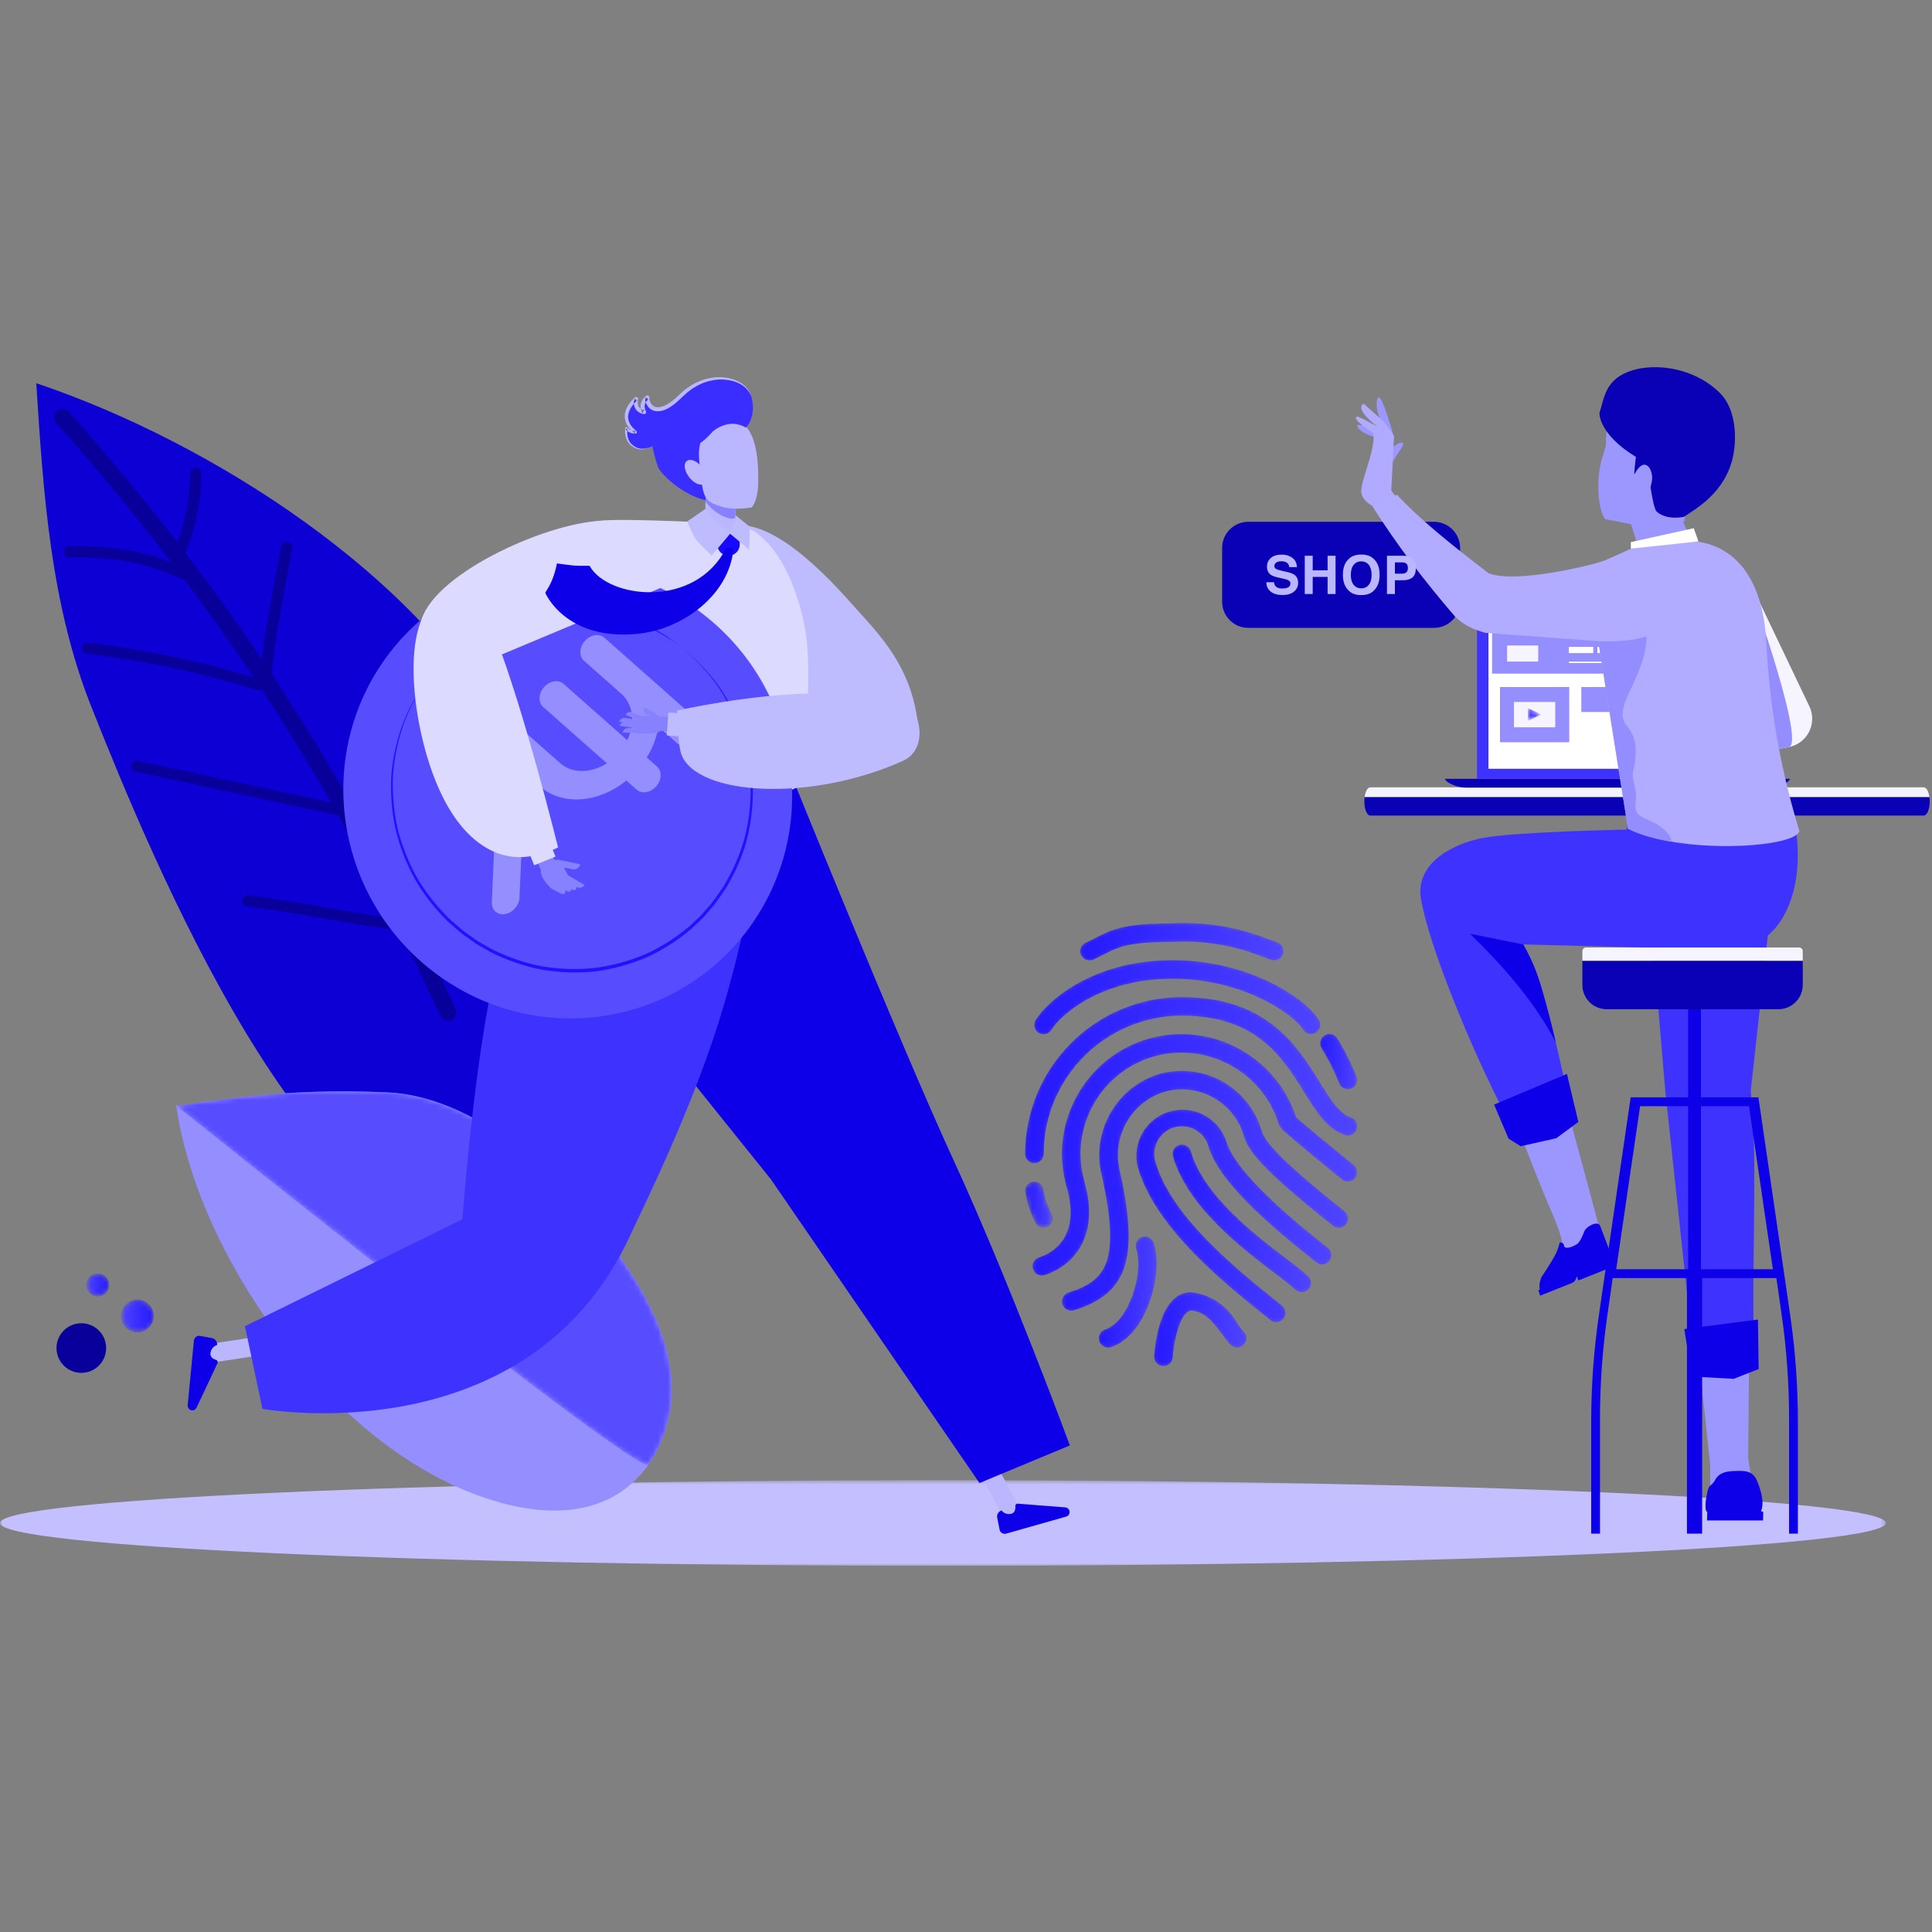 <svg id="SvgjsSvg1467" width="288" height="288" xmlns="http://www.w3.org/2000/svg" version="1.1" xmlns:xlink="http://www.w3.org/1999/xlink" xmlns:svgjs="http://svgjs.com/svgjs"><rect width="100%" height="100%" fill="#808080" stroke="none"/><defs id="SvgjsDefs1468"></defs><g id="SvgjsG1469"><svg xmlns="http://www.w3.org/2000/svg" xmlns:xlink="http://www.w3.org/1999/xlink" width="288" height="288" viewBox="0 0 392 245"><defs><path id="av" d="M.498 3.002c0 1.284 1.042 2.327 2.326 2.327 1.285 0 2.327-1.043 2.327-2.327 0-1.285-1.042-2.326-2.327-2.326C1.54.676.498 1.717.498 3.002" fill="#6c63ff" class="color000 svgShape"></path><path id="a" d="M0 0.614L382.633 0.614 382.633 18 0 18z" fill="#6c63ff" class="color000 svgShape"></path><path id="f" d="M6.94.957C2.352 2.503-.298 7.296.832 12.005 4.2 23.712 16.517 34.219 27.799 43.146c.81.642 1.986.505 2.628-.305.641-.81.505-1.986-.305-2.628-10.828-8.569-22.634-18.6-25.694-29.241-.856-2.982.865-6.092 3.846-6.949 2.981-.856 6.092.866 6.949 3.847 2.043 7.109 12.201 15.894 21.866 23.542.81.642 1.987.506 2.628-.304.642-.81.506-1.987-.305-2.629-5.103-4.029-18.618-14.723-20.62-21.645-1.316-3.905-4.959-6.37-8.863-6.37-.991 0-1.998.159-2.989.493" fill="#6c63ff" class="color000 svgShape"></path><path id="i" d="M24.1 1.04C11.189 4.746 3.725 18.215 7.43 31.126l.008.028c3.072 10.672-3.513 13.631-5.613 14.282-.986.31-1.533 1.36-1.223 2.346.309.985 1.361 1.534 2.346 1.224 5.721-1.789 11.277-7.806 8.086-18.888C7.887 19.196 14.19 7.791 25.112 4.645l.017-.005c10.798-3.034 22.049 3.085 25.368 13.799.044.147.107.286.187.416.195.322.595.999 12.621 10.758.802.651 1.98.53 2.632-.272.652-.802.53-1.98-.271-2.633-4.371-3.547-10.757-8.818-11.692-9.698C50.617 6.721 41.056.126 30.721.125c-2.19 0-4.413.296-6.621.915" fill="#6c63ff" class="color000 svgShape"></path><path id="l" d="M20.161 1.236C11.39 3.944 6.298 13.072 8.603 21.958c3.779 17.211.954 21.185-6.798 23.609-.986.311-1.534 1.361-1.224 2.346.31.986 1.36 1.534 2.346 1.224 10.832-3.367 13.186-10.447 9.354-27.984-1.862-6.954 2.074-14.143 8.935-16.322 6.952-1.973 14.194 2.039 16.205 8.981.749 2.551 2.735 6.054 18.058 18.18.81.642 1.987.505 2.629-.305.641-.81.505-1.986-.305-2.628-13.908-11-16.288-14.483-16.811-16.295C38.855 5.386 32.117.584 24.797.584c-1.532 0-3.09.211-4.636.652" fill="#6c63ff" class="color000 svgShape"></path><path id="o" d="M2.268.661C1.304.956.748 1.962 1.009 2.935c2.948 10.26 14.166 18.769 20.867 23.854 1.362.98 2.673 2.029 3.929 3.143.743.718 1.927.697 2.646-.046.7-.726.7-1.875 0-2.599-1.371-1.241-2.81-2.402-4.312-3.481-6.33-4.804-16.927-12.841-19.535-21.904C4.358 1.097 3.617.579 2.816.579c-.182 0-.366.026-.548.082" fill="#6c63ff" class="color000 svgShape"></path><path id="r" d="M.2 13.462c-.064 1.03.72 1.918 1.75 1.982h.121c.989.003 1.809-.767 1.87-1.754.236-3.854 1.71-9.467 3.742-9.467 2.772 0 4.741 2.672 6.319 4.816.522.743 1.094 1.451 1.71 2.118.744.718 1.928.697 2.646-.046.7-.725.7-1.874 0-2.599-.484-.535-.933-1.099-1.344-1.692C15.124 3.312 11.641.946 7.683.482 1.322.482.338 11.295.2 13.462" fill="#6c63ff" class="color000 svgShape"></path><path id="u" d="M9.718.436c-.914.331-1.422 1.307-1.17 2.246 1.602 5.002-1.546 14.82-6.279 16.358-.985.309-1.534 1.358-1.227 2.344.309.986 1.36 1.535 2.345 1.226l.039-.012c7.199-2.32 10.671-14.824 8.687-21.039-.275-.762-.994-1.235-1.759-1.235-.211 0-.426.036-.636.112" fill="#6c63ff" class="color000 svgShape"></path><path id="x" d="M.008 32.419c0 1.033.837 1.871 1.87 1.871 1.034 0 1.871-.838 1.871-1.871C3.766 16.927 16.32 4.373 31.812 4.356c15.18 0 20.498 8.583 24.77 15.483 2.515 4.06 4.684 7.566 8.329 8.748.98.33 2.041-.197 2.371-1.175.329-.979-.197-2.04-1.176-2.37l-.038-.013-.005-.004c-2.338-.748-4.176-3.741-6.304-7.157C55.254 10.586 49.076.615 31.812.615 14.256.635.029 14.863.008 32.419" fill="#6c63ff" class="color000 svgShape"></path><path id="A" d="M.008 1.902c.3 2.257 1.001 4.441 2.069 6.452.317.632.964 1.032 1.672 1.032 1.034 0 1.871-.838 1.871-1.871 0-.291-.068-.578-.198-.838C4.624 5.18 4.059 3.57 3.749 1.902 3.749.869 2.911.031 1.878.031S.008.869.008 1.902" fill="#6c63ff" class="color000 svgShape"></path><path id="D" d="M1.148 12.258c-.534.883-.253 2.031.628 2.566.883.539 2.034.26 2.572-.622l.003-.006c1.624-2.679 9.623-10.324 24.59-10.324 14.383 0 24.617 7.286 26.462 10.324.535.884 1.686 1.165 2.57.628.883-.535 1.165-1.686.629-2.57C56.035 8.026 44.701.131 28.941.131 12.182.131 3.198 8.883 1.148 12.258" fill="#6c63ff" class="color000 svgShape"></path><path id="G" d="M18.941.648C9.048.648 6.572 1.92 3.429 3.532c-.633.326-1.306.671-2.092 1.022-.96.382-1.429 1.469-1.047 2.43.381.96 1.468 1.429 2.429 1.047.049-.019.097-.04.144-.065h-.011c.857-.373 1.583-.748 2.271-1.122 2.814-1.418 4.838-2.455 13.818-2.455 6.063-.334 12.129.637 17.784 2.848.715.266 1.434.531 2.185.79.196.067.403.102.61.104 1.034.002 1.872-.834 1.874-1.867.002-.801-.506-1.514-1.263-1.773-.727-.251-1.415-.505-2.104-.749C32.679 1.656 26.994.589 21.266.589c-.775 0-1.549.019-2.325.059" fill="#6c63ff" class="color000 svgShape"></path><path id="J" d="M1.762.39C.881.932.606 2.083 1.148 2.964c1.393 2.242 2.583 4.603 3.555 7.057.351.972 1.424 1.474 2.396 1.122.913-.33 1.422-1.306 1.17-2.245C7.207 6.15 5.89 3.506 4.336 1.003 3.982.429 3.368.112 2.74.112c-.334 0-.673.09-.978.278" fill="#6c63ff" class="color000 svgShape"></path><path id="M" d="M7.745.726C2.721 1.932-.374 6.981.832 12.005 4.2 23.712 16.506 34.215 27.787 43.146c.33.262.739.404 1.16.404l-.03-.003c.573.001 1.115-.26 1.469-.709.642-.81.505-1.988-.305-2.628-10.825-8.569-22.63-18.601-25.69-29.242-.857-2.979.864-6.09 3.844-6.947 2.979-.855 6.09.865 6.947 3.845 2.039 7.113 12.205 15.895 21.87 23.542.029.026.059.049.09.072.829.616 2.001.442 2.617-.387.615-.83.443-2.002-.387-2.618-5.074-4.025-18.589-14.724-20.58-21.641C17.486 2.958 13.865.466 9.934.466c-.724 0-1.457.084-2.189.26" fill="#6c63ff" class="color000 svgShape"></path><path id="P" d="M24.1 1.041l-.02.006C11.171 4.759 3.718 18.234 7.43 31.143 10.495 41.81 3.909 44.77 1.818 45.425c-.779.245-1.309.966-1.31 1.781-.002 1.033.835 1.872 1.868 1.875.192 0 .384-.028.568-.087 5.725-1.788 11.278-7.808 8.09-18.888l-.001-.004C7.894 19.179 14.205 7.779 25.129 4.64c10.8-3.037 22.053 3.083 25.372 13.799.045.145.106.283.183.412.195.323.595.999 12.625 10.762.786.599 1.904.483 2.55-.265.676-.782.589-1.964-.192-2.639-4.371-3.548-10.758-8.823-11.69-9.699C50.621 6.719 41.063.123 30.726.124c-2.19 0-4.417.297-6.626.917" fill="#6c63ff" class="color000 svgShape"></path><path id="S" d="M20.157 1.236C11.388 3.946 6.296 13.072 8.6 21.958c3.779 17.204.957 21.185-6.795 23.609-.779.245-1.309.966-1.311 1.782-.002 1.033.834 1.872 1.868 1.874.182.001.364-.025.539-.078 10.85-3.383 13.205-10.443 9.354-27.985-1.873-6.959 2.062-14.159 8.931-16.339 6.954-1.986 14.204 2.031 16.209 8.98.73 2.544 2.717 6.05 18.058 18.181.029.024.059.048.09.071.829.615 2.001.443 2.617-.388.616-.829.443-2.001-.387-2.617-13.885-10.993-16.261-14.477-16.781-16.284C38.848 5.386 32.109.586 24.787.587c-1.53 0-3.086.21-4.63.649" fill="#6c63ff" class="color000 svgShape"></path><path id="V" d="M2.253.599C1.266.901.71 1.947 1.012 2.935c2.949 10.26 14.166 18.769 20.868 23.854 1.361.982 2.673 2.032 3.928 3.146.352.35.829.548 1.325.547.494-.001.967-.197 1.317-.547.731-.729.733-1.914.004-2.646-1.372-1.241-2.812-2.404-4.315-3.483-6.33-4.805-16.911-12.842-19.531-21.904l-.017-.062C4.344 1.034 3.603.516 2.802.517c-.182 0-.366.026-.549.082" fill="#6c63ff" class="color000 svgShape"></path><path id="Y" d="M.2 13.465c-.064 1.032.72 1.919 1.75 1.984h.121c.989.002 1.809-.768 1.87-1.755.236-3.858 1.714-9.471 3.741-9.471 2.778 0 4.745 2.672 6.339 4.827.52.744 1.092 1.451 1.71 2.115.725.7 1.875.7 2.599 0 .744-.718.764-1.903.046-2.646-.483-.533-.93-1.098-1.339-1.691C15.141 3.314 11.649.946 7.683.485 1.322.485.334 11.299.2 13.465" fill="#6c63ff" class="color000 svgShape"></path><path id="ab" d="M9.625.279c-.965.37-1.447 1.453-1.077 2.418 1.579 5.002-1.549 14.82-6.279 16.358-.775.249-1.299.97-1.298 1.785.002 1.033.841 1.868 1.874 1.866.195.006.39-.019.576-.074 7.192-2.349 10.676-14.843 8.689-21.058-.019-.074-.042-.146-.069-.217-.285-.745-.994-1.202-1.747-1.202-.222 0-.449.04-.669.124" fill="#6c63ff" class="color000 svgShape"></path><path id="ae" d="M.008 32.419c0 1.033.837 1.871 1.87 1.871 1.034 0 1.871-.838 1.871-1.871C3.766 16.927 16.32 4.373 31.812 4.357c15.18 0 20.497 8.583 24.77 15.479 2.515 4.059 4.684 7.565 8.329 8.748l.038.012c.987.309 2.036-.241 2.345-1.226.308-.987-.241-2.036-1.227-2.345-2.338-.759-4.176-3.727-6.304-7.157C55.254 10.586 49.076.615 31.812.615 14.256.635.029 14.863.008 32.419" fill="#6c63ff" class="color000 svgShape"></path><path id="ah" d="M1.152 12.254c-.024.038-.049.077-.07.117-.505.902-.182 2.041.72 2.545.901.504 2.041.182 2.546-.72 1.627-2.679 9.627-10.324 24.593-10.324 14.383 0 24.62 7.286 26.462 10.324.339.56.946.902 1.601.902.341-.001.675-.093.967-.271.883-.534 1.166-1.686.631-2.569C56.035 8.026 44.702.131 28.942.131c-16.76 0-25.744 8.752-27.79 12.123" fill="#6c63ff" class="color000 svgShape"></path><path id="ak" d="M18.942.648c-9.89 0-12.37 1.272-15.491 2.881-.636.325-1.306.669-2.095 1.025-.947.418-1.375 1.525-.957 2.472.419.947 1.526 1.374 2.472.956.853-.397 1.583-.767 2.271-1.123 2.795-1.433 4.82-2.47 13.799-2.47 6.063-.331 12.126.641 17.78 2.852.716.262 1.441.531 2.19.789.196.068.402.101.609.101.826.015 1.564-.513 1.817-1.299.316-.983-.226-2.037-1.21-2.353-.725-.235-1.415-.493-2.103-.748C32.682 1.651 27.007.588 21.288.588c-.781 0-1.564.02-2.346.06" fill="#6c63ff" class="color000 svgShape"></path><path id="an" d="M1.765.374C.885.916.61 2.068 1.151 2.949c1.394 2.247 2.583 4.614 3.555 7.072.248.775.968 1.302 1.781 1.302.193 0 .385-.03.568-.088.984-.314 1.528-1.367 1.214-2.351C7.207 6.135 5.893 3.492 4.339.988 3.986.414 3.372.097 2.744.097c-.335 0-.673.09-.979.277" fill="#6c63ff" class="color000 svgShape"></path><path id="aq" d="M.738 3.601s94.01 75.482 95.86 72.847c3.541-5.046 5.095-11.501 4.6-17.544-.753-9.199-5.445-17.592-10.775-25.203-5.525-7.89-11.9-15.322-19.692-21.234C62.939 6.555 53.745 1.42 43.668.943c-3.156-.15-6.154-.215-8.994-.215C17.898.728 6.634 3.005.738 3.601" fill="#6c63ff" class="color000 svgShape"></path><path id="as" d="M.557 4.307c0 1.836 1.489 3.323 3.324 3.323 1.835 0 3.323-1.487 3.323-3.323 0-1.836-1.488-3.323-3.323-3.323S.557 2.471.557 4.307" fill="#6c63ff" class="color000 svgShape"></path><path id="c" d="M0.003 3.558L2.736 2.26 0.003 0.961z" fill="#6c63ff" class="color000 svgShape"></path><path id="ay" d="M7.94 14.689c-12.317 15.922-9.349 39.048 6.63 51.654 15.981 12.607 38.921 9.92 51.238-6 12.318-15.921 9.349-39.047-6.63-51.655C52.397 3.339 44.366.743 36.422.744c-10.777 0-21.391 4.78-28.482 13.945" fill="#6c63ff" class="color000 svgShape"></path><linearGradient id="N" x1=".001%" x2="100%" y1="50%" y2="50%"><stop offset="0%" stop-color="#2518ff" class="stopColorFFB218 svgShape"></stop><stop offset="100%" stop-color="#4f44ff" class="stopColorFFCF44 svgShape"></stop></linearGradient><linearGradient id="d" x1="100.018%" x2=".021%" y1="50.008%" y2="50.008%"><stop offset="0%" stop-color="#2518ff" class="stopColorFFB218 svgShape"></stop><stop offset="100%" stop-color="#4f44ff" class="stopColorFFCF44 svgShape"></stop></linearGradient><linearGradient id="j" x1="0%" x2="100.001%" y1="50%" y2="50%"><stop offset="0%" stop-color="#2518ff" class="stopColorFFB218 svgShape"></stop><stop offset="100%" stop-color="#4f44ff" class="stopColorFFCF44 svgShape"></stop></linearGradient><linearGradient id="m" x1="0%" x2="100%" y1="50.001%" y2="50.001%"><stop offset="0%" stop-color="#2518ff" class="stopColorFFB218 svgShape"></stop><stop offset="100%" stop-color="#4f44ff" class="stopColorFFCF44 svgShape"></stop></linearGradient><linearGradient id="p" x1="-.002%" x2="99.998%" y1="49.999%" y2="49.999%"><stop offset="0%" stop-color="#2518ff" class="stopColorFFB218 svgShape"></stop><stop offset="100%" stop-color="#4f44ff" class="stopColorFFCF44 svgShape"></stop></linearGradient><linearGradient id="s" x1="-.002%" x2="100.002%" y1="50.001%" y2="50.001%"><stop offset="0%" stop-color="#2518ff" class="stopColorFFB218 svgShape"></stop><stop offset="100%" stop-color="#4f44ff" class="stopColorFFCF44 svgShape"></stop></linearGradient><linearGradient id="v" x1="0%" x2="100.001%" y1="50.001%" y2="50.001%"><stop offset="0%" stop-color="#2518ff" class="stopColorFFB218 svgShape"></stop><stop offset="100%" stop-color="#4f44ff" class="stopColorFFCF44 svgShape"></stop></linearGradient><linearGradient id="y" x1="0%" x2="100%" y1="49.999%" y2="49.999%"><stop offset="0%" stop-color="#2518ff" class="stopColorFFB218 svgShape"></stop><stop offset="100%" stop-color="#4f44ff" class="stopColorFFCF44 svgShape"></stop></linearGradient><linearGradient id="B" x1="-.007%" x2="100.003%" y1="50.001%" y2="50.001%"><stop offset="0%" stop-color="#2518ff" class="stopColorFFB218 svgShape"></stop><stop offset="100%" stop-color="#4f44ff" class="stopColorFFCF44 svgShape"></stop></linearGradient><linearGradient id="E" x1="0%" x2="100%" y1="50%" y2="50%"><stop offset="0%" stop-color="#2518ff" class="stopColorFFB218 svgShape"></stop><stop offset="100%" stop-color="#4f44ff" class="stopColorFFCF44 svgShape"></stop></linearGradient><linearGradient id="H" x1="-.001%" x2="100.002%" y1="50.001%" y2="50.001%"><stop offset="0%" stop-color="#2518ff" class="stopColorFFB218 svgShape"></stop><stop offset="100%" stop-color="#4f44ff" class="stopColorFFCF44 svgShape"></stop></linearGradient><linearGradient id="K" x1=".002%" x2="99.992%" y1="50.001%" y2="50.001%"><stop offset="0%" stop-color="#2518ff" class="stopColorFFB218 svgShape"></stop><stop offset="100%" stop-color="#4f44ff" class="stopColorFFCF44 svgShape"></stop></linearGradient><linearGradient id="g" x1="0%" x2="100%" y1="50.001%" y2="50.001%"><stop offset="0%" stop-color="#2518ff" class="stopColorFFB218 svgShape"></stop><stop offset="100%" stop-color="#4f44ff" class="stopColorFFCF44 svgShape"></stop></linearGradient><linearGradient id="Q" x1="0%" x2="100%" y1="50%" y2="50%"><stop offset="0%" stop-color="#2518ff" class="stopColorFFB218 svgShape"></stop><stop offset="100%" stop-color="#4f44ff" class="stopColorFFCF44 svgShape"></stop></linearGradient><linearGradient id="T" x1=".001%" x2="100%" y1="50%" y2="50%"><stop offset="0%" stop-color="#2518ff" class="stopColorFFB218 svgShape"></stop><stop offset="100%" stop-color="#4f44ff" class="stopColorFFCF44 svgShape"></stop></linearGradient><linearGradient id="W" x1=".001%" x2="100.001%" y1="49.998%" y2="49.998%"><stop offset="0%" stop-color="#2518ff" class="stopColorFFB218 svgShape"></stop><stop offset="100%" stop-color="#4f44ff" class="stopColorFFCF44 svgShape"></stop></linearGradient><linearGradient id="Z" x1="-.002%" x2="100.002%" y1="49.999%" y2="49.999%"><stop offset="0%" stop-color="#2518ff" class="stopColorFFB218 svgShape"></stop><stop offset="100%" stop-color="#4f44ff" class="stopColorFFCF44 svgShape"></stop></linearGradient><linearGradient id="ac" x1="0%" x2="99.998%" y1="50.002%" y2="50.002%"><stop offset="0%" stop-color="#2518ff" class="stopColorFFB218 svgShape"></stop><stop offset="100%" stop-color="#4f44ff" class="stopColorFFCF44 svgShape"></stop></linearGradient><linearGradient id="af" x1="0%" x2="100%" y1="49.999%" y2="49.999%"><stop offset="0%" stop-color="#2518ff" class="stopColorFFB218 svgShape"></stop><stop offset="100%" stop-color="#4f44ff" class="stopColorFFCF44 svgShape"></stop></linearGradient><linearGradient id="ai" x1="-.001%" x2="100%" y1="50.002%" y2="50.002%"><stop offset="0%" stop-color="#2518ff" class="stopColorFFB218 svgShape"></stop><stop offset="100%" stop-color="#4f44ff" class="stopColorFFCF44 svgShape"></stop></linearGradient><linearGradient id="al" x1="0%" x2="99.999%" y1="49.998%" y2="49.998%"><stop offset="0%" stop-color="#2518ff" class="stopColorFFB218 svgShape"></stop><stop offset="100%" stop-color="#4f44ff" class="stopColorFFCF44 svgShape"></stop></linearGradient><linearGradient id="ao" x1=".002%" x2="99.992%" y1="50.001%" y2="50.001%"><stop offset="0%" stop-color="#2518ff" class="stopColorFFB218 svgShape"></stop><stop offset="100%" stop-color="#4f44ff" class="stopColorFFCF44 svgShape"></stop></linearGradient><linearGradient id="at" x1="100.006%" x2=".011%" y1="49.997%" y2="49.997%"><stop offset="0%" stop-color="#2518ff" class="stopColorFFB218 svgShape"></stop><stop offset="100%" stop-color="#4f44ff" class="stopColorFFCF44 svgShape"></stop></linearGradient><linearGradient id="aw" x1="99.996%" x2=".003%" y1="49.984%" y2="49.984%"><stop offset="0%" stop-color="#2518ff" class="stopColorFFB218 svgShape"></stop><stop offset="100%" stop-color="#4f44ff" class="stopColorFFCF44 svgShape"></stop></linearGradient></defs><g fill="none" fill-rule="evenodd"><g transform="translate(0 226.207)" fill="#6c63ff" class="color000 svgShape"><mask id="b" fill="#fff"><use xlink:href="#a"></use></mask><path fill="#c4c0ff" d="M382.633 9.307c0-4.801-85.655-8.693-191.316-8.693C85.655.614 0 4.506 0 9.307 0 14.107 85.655 18 191.317 18c105.66 0 191.316-3.892 191.316-8.693" mask="url(#b)" class="colorF7E8C8 svgShape"></path></g><path fill="#0a00b5" d="M253.276 21.687h37.667c2.931 0 5.306-2.375 5.306-5.306V5.471c0-2.932-2.375-5.307-5.306-5.307h-37.667c-2.93 0-5.306 2.375-5.306 5.306v10.911c0 2.931 2.376 5.306 5.306 5.306" transform="translate(0 32.207)" class="color57575E svgShape"></path><path fill="#f3f2ff" d="M390.332 54.041H278.026c-.538 0-.988.841-1.143 1.995h114.59c-.154-1.154-.604-1.995-1.142-1.995" transform="translate(0 32.207)" class="colorF6F7FB svgShape"></path><path fill="#0a00b5" d="M276.883 56.036c-.037.275-.062.562-.062.866 0 1.581.539 2.862 1.205 2.862h112.305c.666 0 1.206-1.28 1.206-2.862 0-.304-.026-.59-.062-.866H276.883zM359.043 54.1h-61.708c-1.2 0-3.715-.705-4.163-1.782h70.035c-.45 1.077-2.964 1.782-4.164 1.782" transform="translate(0 32.207)" class="color57575E svgShape"></path><path fill="#655cff" d="M328.656 20.719c0 .258-.209.467-.468.467-.258 0-.467-.21-.467-.467 0-.258.21-.468.467-.468.26 0 .468.21.468.468" transform="translate(0 32.207)" class="color5F7DFC svgShape"></path><path fill="#655cff" d="M328.505 21.034c-.46.354-.986-.17-.632-.63.46-.355.986.17.632.63" transform="translate(0 32.207)" class="color5F7DFC svgShape"></path><path fill="#3e32ff" d="M355.42 19.36h-54.462c-.703 0-1.273.57-1.273 1.274v31.684h57.008V20.634c0-.704-.57-1.274-1.273-1.274" transform="translate(0 32.207)" class="colorA29C8F svgShape"></path><path fill="#ffffff" d="M302.01 50.279L354.367 50.279 354.367 21.686 302.01 21.686z" transform="translate(0 32.207)" class="colorFFF svgShape"></path><path fill="#958eff" d="M313.136 33.69L312.221 33.69 304.344 33.69 304.344 44.894 312.221 44.894 313.136 44.894 318.395 44.894 318.395 33.69z" transform="translate(0 32.207)" class="colorFFDE8E svgShape"></path><path fill="#f5f4ff" d="M307.179 41.862L315.56 41.862 315.56 36.722 307.179 36.722z" transform="translate(0 32.207)" class="colorF7F8FC svgShape"></path><g transform="translate(310 69.207)" fill="#6c63ff" class="color000 svgShape"><mask id="e" fill="#fff"><use xlink:href="#c"></use></mask><path fill="url(#d)" d="M0.003 3.558L2.736 2.26 0.003 0.961z" mask="url(#e)"></path></g><path fill="#958eff" d="M64.844 65.69L74.744 65.69 74.744 70.754 64.844 70.754zM75.275 69.292L85.175 69.292 85.175 64.228 75.275 64.228zM85.707 69.292L95.607 69.292 95.607 64.228 85.707 64.228zM46.748 62.972L97.63 62.972 97.63 54.637 46.748 54.637z" transform="translate(256 .207)" class="colorFFDE8E svgShape"></path><path fill="#f5f4ff" d="M49.788 60.528L56.104 60.528 56.104 57.257 49.788 57.257z" transform="translate(256 .207)" class="colorF7F8FC svgShape"></path><path fill="#fefeff" d="M62.318 58.805L67.273 58.805 67.273 57.544 62.318 57.544zM68.106 58.805L95.918 58.805 95.918 57.544 68.106 57.544zM62.318 60.815L95.918 60.815 95.918 60.534 62.318 60.534z" transform="translate(256 .207)" class="colorFFFEFF svgShape"></path><path fill="#9c96ff" d="M68.933 19.743c-1.178 4.383-.61 10.152.73 11.857.048.06 3.47.658 6.03 1.212l10.027-.699c.002-.085.007-.169.016-.25.146-1.532 1.25-2.56 3.588-3.972 0 0 4.57-2.768 5.7-8.95 1.132-6.183-.55-12.24-9.43-13.797-8.87-1.553-13.563.745-14.48 2.228-1.336 5.575-1.254 8.651-1.274 9.274 0 0-.74 2.474-.907 3.097" transform="translate(256 .207)" class="colorEABBAB svgShape"></path><path fill="#9c96ff" d="M77.391 40.116c-.953-2.76-2.065-6.065-2.49-7.642.748-.3 9.275-3.62 9.275-3.62 1.623 4.546 3.394 7.658 4.88 9.725L77.39 40.116z" transform="translate(256 .207)" class="colorEABBAB svgShape"></path><path fill="#0a00b5" d="M75.933 19.006c-.22 1.366-.341 3.288-.341 3.288l.804.933 2.1-1.102s.794 7.227 1.662 7.99c2.108 1.85 5.515 1.037 5.515 1.037 2.005-1.414 8.4-4.72 9.974-12.319.787-3.798.565-9.62-2.721-12.84-5.227-5.122-12.87-6.036-17.69-4.567-5.56 1.694-5.705 5.537-6.708 8.688 0 0-.24 4.223 7.405 8.892" transform="translate(256 .207)" class="color57575E svgShape"></path><path fill="#9c96ff" d="M79.158 23.957c-.422 2.155-1.388 4.727-3.063 4.813-.31.043-.446-5.4-.318-6.519 2.057-3.659 3.81-.489 3.38 1.706M90.996 230.316v-6.741L86.4 180.24h12.41c.254 13.59-.116 41.779-.116 41.779s.94 6.848 1.507 8.296h-9.206z" transform="translate(256 .207)" class="colorEABBAB svgShape"></path><path fill="#0d00e9" d="M101.294 232.897s1.09-1.71-.82-6.203c-.895-2.108-2.712-1.972-4.29-1.943-1.636.032-3.286.234-4.13 1.736-1.083 1.93-1.317.32-1.885 3.918-.235 1.492-.101 2.713.23 2.617l-.047 1.765h11.36l.054-1.728-.472-.162z" transform="translate(256 .207)" class="color7F786A svgShape"></path><path fill="#3e32ff" d="M103.24 111.09l-4.007 36.492c.107 1.813.228 3.626.367 5.435.871 11.29-.222 31.342.313 47.79H87.611l-5.737-53.225-2.986-35.452 24.351-1.04z" transform="translate(256 .207)" class="colorA29C8F svgShape"></path><path fill="#0d00e9" d="M89.013 205.684L95.755 206.054 100.832 204.068 100.681 194.03 85.745 195.959 86.947 203.508z" transform="translate(256 .207)" class="color7F786A svgShape"></path><path fill="#9c96ff" d="M69.552 179.322l-7.946 3.23c0-.032-.39-2.129-.39-2.16-.018-3.212-2.173-7.607-3.123-9.87-2.823-6.727-8.765-22.244-13.74-34.832l12.29-4.38 12.91 48.012z" transform="translate(256 .207)" class="colorEABBAB svgShape"></path><path fill="#0d00e9" d="M68.694 175.092l2.351 6.197.188-.079.612 1.86-7.607 3.026-.277-.844-.24.589c-.143.351-.41.624-.737.754l-6.489 2.582-.355-1.076c.094-.046.316-.102.256-.304-.125-.492-.02-1.838.556-2.677.922-1.343 2.348-3.615 2.851-4.724.504-1.108.642-2.004.642-2.004s.815-.105.888.625c.075.745 1.359.507 2.634-.287.714-.444 1.425-2.451 1.425-2.451.344-1.144 2.928-2.477 3.302-1.187" transform="translate(256 .207)" class="color7F786A svgShape"></path><path fill="#3e32ff" d="M95.427 118.978l-42.36-1.06c1.897 3.362 2.865 5.994 3.691 8.78 1.18 3.981 2.102 7.678 2.905 11.084 1.152 4.865 2.04 9.132 3.037 12.766l-11.645 4.905c-6.767-12.15-17.169-36.72-18.758-46.962-1.116-7.178 6.75-11.12 12.698-12.202 6.87-1.259 29.343-1.675 29.01-1.675v-.086l.895-2.42V89.031h32.325c.785 2.848 1.264 5.616 1.452 8.254.831 11.905-4.245 21.242-13.25 21.692" transform="translate(256 .207)" class="colorA29C8F svgShape"></path><path fill="#0d00e9" d="M52.541 158.861L59.759 157.237 64.24 153.933 61.933 144.194 47.152 150.42 50.075 157.299zM59.663 137.782c-3.829-7.432-9.904-14.763-17.407-22.03l10.811 2.166c1.897 3.362 2.865 5.993 3.691 8.78 1.18 3.98 2.102 7.678 2.905 11.084" transform="translate(256 .207)" class="color7F786A svgShape"></path><path fill="#9c96ff" d="M25.547 14.64s-3.186-5.469-1.939-7.635c.663-1.152 3.034 7.322 3.034 7.322l-1.095.312zM23.488 21.092s3.044-5.233 5.025-4.97c1.013.135-1.997 3.044-2.607 5.633l-2.418-.663zM23.044 15.02s-3.593-1.017-3.662-2.398c-.033-.666 4.382 1.23 4.382 1.23l-.72 1.167z" transform="translate(256 .207)" class="colorEABBAB svgShape"></path><path fill="#b0abff" d="M39.266 38.465c-5.313-4.267-10.19-8.742-12.98-12.643l.566-11.13-2.048-2.826L20.67 8.19c-1.987 1.173 2.928 4.753 2.928 4.753s-3.954-2.285-4.3-2.12c-1.152.549 3.384 3.345 3.384 3.345.394 3.95-3.044 10.343-2.393 12.436.44 1.415 1.907 2.24 2.663 2.607 2.92 4.62 6.633 8.771 10.16 12.799l6.154-3.546z" transform="translate(256 .207)" class="colorEEC9BC svgShape"></path><path fill="#f5f4ff" d="M97.679 41.489l13.44 28.114c1.657 3.468-.42 7.565-4.197 8.276l-23.57 4.442L97.68 41.49z" transform="translate(256 .207)" class="colorF7F8FC svgShape"></path><path fill="#948dff" d="M97.679 41.489s13.02 35.679 9.243 36.39l-23.57 4.442L97.68 41.49z" transform="translate(256 .207)" class="colorDDC4AF svgShape"></path><path fill="#b1acff" d="M109.098 94.91c-.678 2.757-15.512 4.16-26.882 2-2.973-.57-5.714-1.379-7.896-2.473l-6.027-38.044-22.989-1.699c-2.619-.838-4.02-1.378-6.038-3.247-6.492-7.554-11.885-14.663-16.825-22.46l4.998-2.315C31.662 31.3 38.444 36.806 46 42.577c5.465 2.265 21.81-1.767 23.684-2.61l5.97-2.649 11.114-1.293c8.705.433 14.174 6.887 15.404 18.007.467 4.232.422 19.687 6.927 40.878" transform="translate(256 .207)" class="colorEAD5C1 svgShape"></path><path fill="#ffffff" d="M74.9 37.611L88.61 36.138 87.66 33.465 74.9 36.282z" transform="translate(256 .207)" class="colorFFF svgShape"></path><path fill="#948dff" d="M83.02 97.055l-.804-.146c-2.973-.569-5.713-1.378-7.895-2.472l-6.028-38.044c3.884.108 7.038-.093 9.757-.982.182 3.874-1.966 8.07-3.726 11.91-2.33 5.08-.385 5.646.675 7.577 1.059 1.926.974 3.988.729 6.09-.24 2.102-.894 1.646 0 5.104.9 3.458-1.52 4.793 2.512 6.494 4.557 1.923 5.092 4.237 4.78 4.47" transform="translate(256 .207)" class="colorDDC4AF svgShape"></path><path fill="#0d00e9" d="M89.117 183.817v-33.085h9.752l4.846 33.085H89.117zm-2.592 0H71.927l4.846-33.085h9.752v33.085zm20.687 9.22l-6.431-44.094H89.117v-20.566h-2.592v20.566H74.86l-6.432 44.093c-1.046 7.175-1.577 14.493-1.577 21.754v22.68h1.789v-23.368c0-7.04.502-14.072 1.504-21.04l1.07-7.456h15.066v51.863H89.36v-51.863h15.066l1.07 7.455c1.003 6.97 1.505 14.001 1.505 21.041v23.367h1.789V214.79c0-7.26-.531-14.579-1.578-21.754z" transform="translate(256 .207)" class="color7F786A svgShape"></path><path fill="#0a00b5" d="M65.064 121.223v4.917c0 2.717 2.202 4.919 4.919 4.919h34.864c2.71 0 4.927-2.217 4.927-4.927v-4.91h-44.71z" transform="translate(256 .207)" class="color57575E svgShape"></path><path fill="#f5f4ff" d="M65.064 119.266v1.957h44.71v-1.957c0-.4-.326-.726-.726-.726H65.79c-.4 0-.726.327-.726.726" transform="translate(256 .207)" class="colorF7F8FC svgShape"></path><path fill="#bbb7ff" d="M2.494 44.423c.05.355.15.621.296.796.27.32.73.48 1.384.48.391 0 .71-.042.953-.126.463-.162.694-.463.694-.902 0-.257-.113-.456-.34-.596-.227-.137-.586-.258-1.079-.364l-.842-.184c-.826-.183-1.395-.382-1.704-.596-.524-.359-.786-.92-.786-1.682 0-.697.256-1.275.77-1.736.511-.46 1.264-.69 2.257-.69.83 0 1.536.217 2.122.651.585.434.892 1.064.921 1.89H5.58c-.03-.467-.239-.799-.628-.996-.26-.13-.582-.195-.968-.195-.429 0-.77.084-1.027.253-.256.168-.384.404-.384.706 0 .278.126.486.378.623.163.091.507.198 1.033.321l1.364.322c.598.141 1.046.329 1.345.565.463.365.695.894.695 1.586 0 .711-.275 1.301-.824 1.77-.549.469-1.324.704-2.327.704-1.023 0-1.828-.231-2.414-.694-.586-.462-.88-1.097-.88-1.906h1.551zM8.732 46.822L8.732 39.05 10.346 39.05 10.346 42.014 13.367 42.014 13.367 39.05 14.981 39.05 14.981 46.822 13.367 46.822 13.367 43.352 10.346 43.352 10.346 46.822zM21.729 44.95c.378-.475.567-1.149.567-2.025 0-.872-.19-1.546-.567-2.022-.378-.476-.89-.715-1.532-.715-.643 0-1.157.238-1.54.712-.384.475-.576 1.15-.576 2.025 0 .876.192 1.55.576 2.025.383.475.896.712 1.54.712.643 0 1.154-.237 1.532-.712m1.015 1.181c-.587.605-1.436.907-2.547.907-1.111 0-1.96-.302-2.547-.907-.787-.742-1.181-1.81-1.181-3.206 0-1.424.393-2.493 1.18-3.206.587-.605 1.436-.907 2.547-.907 1.111 0 1.96.302 2.547.907.785.713 1.177 1.782 1.177 3.206 0 1.396-.393 2.464-1.177 3.206M29.354 40.658c-.206-.172-.494-.258-.864-.258h-1.464v2.288h1.463c.37 0 .659-.093.864-.28.206-.186.31-.481.31-.885 0-.405-.104-.693-.31-.865m1.24 2.8c-.454.38-1.105.57-1.95.57h-1.617v2.795h-1.614V39.05h3.338c.768 0 1.383.2 1.84.6.457.402.686 1.022.686 1.862 0 .918-.227 1.566-.683 1.946" transform="translate(256 .207)" class="colorFFE2B7 svgShape"></path><g transform="translate(230 151.207)" fill="#6c63ff" class="color000 svgShape"><mask id="h" fill="#fff"><use xlink:href="#f"></use></mask><path fill="url(#g)" d="M6.94.957C2.352 2.503-.298 7.296.832 12.005 4.2 23.712 16.517 34.219 27.799 43.146c.81.642 1.986.505 2.628-.305.641-.81.505-1.986-.305-2.628-10.828-8.569-22.634-18.6-25.694-29.241-.856-2.982.865-6.092 3.846-6.949 2.981-.856 6.092.866 6.949 3.847 2.043 7.109 12.201 15.894 21.866 23.542.81.642 1.987.506 2.628-.304.642-.81.506-1.987-.305-2.629-5.103-4.029-18.618-14.723-20.62-21.645-1.316-3.905-4.959-6.37-8.863-6.37-.991 0-1.998.159-2.989.493" mask="url(#h)"></path></g><g transform="translate(209 136.207)" fill="#6c63ff" class="color000 svgShape"><mask id="k" fill="#fff"><use xlink:href="#i"></use></mask><path fill="url(#j)" d="M24.1 1.04C11.189 4.746 3.725 18.215 7.43 31.126l.008.028c3.072 10.672-3.513 13.631-5.613 14.282-.986.31-1.533 1.36-1.223 2.346.309.985 1.361 1.534 2.346 1.224 5.721-1.789 11.277-7.806 8.086-18.888C7.887 19.196 14.19 7.791 25.112 4.645l.017-.005c10.798-3.034 22.049 3.085 25.368 13.799.044.147.107.286.187.416.195.322.595.999 12.621 10.758.802.651 1.98.53 2.632-.272.652-.802.53-1.98-.271-2.633-4.371-3.547-10.757-8.818-11.692-9.698C50.617 6.721 41.056.126 30.721.125c-2.19 0-4.413.296-6.621.915" mask="url(#k)"></path></g><g transform="translate(215 143.207)" fill="#6c63ff" class="color000 svgShape"><mask id="n" fill="#fff"><use xlink:href="#l"></use></mask><path fill="url(#m)" d="M20.161 1.236C11.39 3.944 6.298 13.072 8.603 21.958c3.779 17.211.954 21.185-6.798 23.609-.986.311-1.534 1.361-1.224 2.346.31.986 1.36 1.534 2.346 1.224 10.832-3.367 13.186-10.447 9.354-27.984-1.862-6.954 2.074-14.143 8.935-16.322 6.952-1.973 14.194 2.039 16.205 8.981.749 2.551 2.735 6.054 18.058 18.18.81.642 1.987.505 2.629-.305.641-.81.505-1.986-.305-2.628-13.908-11-16.288-14.483-16.811-16.295C38.855 5.386 32.117.584 24.797.584c-1.532 0-3.09.211-4.636.652" mask="url(#n)"></path></g><g transform="translate(237 158.207)" fill="#6c63ff" class="color000 svgShape"><mask id="q" fill="#fff"><use xlink:href="#o"></use></mask><path fill="url(#p)" d="M2.268.661C1.304.956.748 1.962 1.009 2.935c2.948 10.26 14.166 18.769 20.867 23.854 1.362.98 2.673 2.029 3.929 3.143.743.718 1.927.697 2.646-.046.7-.726.7-1.875 0-2.599-1.371-1.241-2.81-2.402-4.312-3.481-6.33-4.804-16.927-12.841-19.535-21.904C4.358 1.097 3.617.579 2.816.579c-.182 0-.366.026-.548.082" mask="url(#q)"></path></g><g transform="translate(234 188.207)" fill="#6c63ff" class="color000 svgShape"><mask id="t" fill="#fff"><use xlink:href="#r"></use></mask><path fill="url(#s)" d="M.2 13.462c-.064 1.03.72 1.918 1.75 1.982h.121c.989.003 1.809-.767 1.87-1.754.236-3.854 1.71-9.467 3.742-9.467 2.772 0 4.741 2.672 6.319 4.816.522.743 1.094 1.451 1.71 2.118.744.718 1.928.697 2.646-.046.7-.725.7-1.874 0-2.599-.484-.535-.933-1.099-1.344-1.692C15.124 3.312 11.641.946 7.683.482 1.322.482.338 11.295.2 13.462" mask="url(#t)"></path></g><g transform="translate(222 177.207)" fill="#6c63ff" class="color000 svgShape"><mask id="w" fill="#fff"><use xlink:href="#u"></use></mask><path fill="url(#v)" d="M9.718.436c-.914.331-1.422 1.307-1.17 2.246 1.602 5.002-1.546 14.82-6.279 16.358-.985.309-1.534 1.358-1.227 2.344.309.986 1.36 1.535 2.345 1.226l.039-.012c7.199-2.32 10.671-14.824 8.687-21.039-.275-.762-.994-1.235-1.759-1.235-.211 0-.426.036-.636.112" mask="url(#w)"></path></g><g transform="translate(208 128.207)" fill="#6c63ff" class="color000 svgShape"><mask id="z" fill="#fff"><use xlink:href="#x"></use></mask><path fill="url(#y)" d="M.008 32.419c0 1.033.837 1.871 1.87 1.871 1.034 0 1.871-.838 1.871-1.871C3.766 16.927 16.32 4.373 31.812 4.356c15.18 0 20.498 8.583 24.77 15.483 2.515 4.06 4.684 7.566 8.329 8.748.98.33 2.041-.197 2.371-1.175.329-.979-.197-2.04-1.176-2.37l-.038-.013-.005-.004c-2.338-.748-4.176-3.741-6.304-7.157C55.254 10.586 49.076.615 31.812.615 14.256.635.029 14.863.008 32.419" mask="url(#z)"></path></g><g transform="translate(208 166.207)" fill="#6c63ff" class="color000 svgShape"><mask id="C" fill="#fff"><use xlink:href="#A"></use></mask><path fill="url(#B)" d="M.008 1.902c.3 2.257 1.001 4.441 2.069 6.452.317.632.964 1.032 1.672 1.032 1.034 0 1.871-.838 1.871-1.871 0-.291-.068-.578-.198-.838C4.624 5.18 4.059 3.57 3.749 1.902 3.749.869 2.911.031 1.878.031S.008.869.008 1.902" mask="url(#C)"></path></g><g transform="translate(209 121.207)" fill="#6c63ff" class="color000 svgShape"><mask id="F" fill="#fff"><use xlink:href="#D"></use></mask><path fill="url(#E)" d="M1.148 12.258c-.534.883-.253 2.031.628 2.566.883.539 2.034.26 2.572-.622l.003-.006c1.624-2.679 9.623-10.324 24.59-10.324 14.383 0 24.617 7.286 26.462 10.324.535.884 1.686 1.165 2.57.628.883-.535 1.165-1.686.629-2.57C56.035 8.026 44.701.131 28.941.131 12.182.131 3.198 8.883 1.148 12.258" mask="url(#F)"></path></g><g transform="translate(219 113.207)" fill="#6c63ff" class="color000 svgShape"><mask id="I" fill="#fff"><use xlink:href="#G"></use></mask><path fill="url(#H)" d="M18.941.648C9.048.648 6.572 1.92 3.429 3.532c-.633.326-1.306.671-2.092 1.022-.96.382-1.429 1.469-1.047 2.43.381.96 1.468 1.429 2.429 1.047.049-.019.097-.04.144-.065h-.011c.857-.373 1.583-.748 2.271-1.122 2.814-1.418 4.838-2.455 13.818-2.455 6.063-.334 12.129.637 17.784 2.848.715.266 1.434.531 2.185.79.196.067.403.102.61.104 1.034.002 1.872-.834 1.874-1.867.002-.801-.506-1.514-1.263-1.773-.727-.251-1.415-.505-2.104-.749C32.679 1.656 26.994.589 21.266.589c-.775 0-1.549.019-2.325.059" mask="url(#I)"></path></g><g transform="translate(267 136.207)" fill="#6c63ff" class="color000 svgShape"><mask id="L" fill="#fff"><use xlink:href="#J"></use></mask><path fill="url(#K)" d="M1.762.39C.881.932.606 2.083 1.148 2.964c1.393 2.242 2.583 4.603 3.555 7.057.351.972 1.424 1.474 2.396 1.122.913-.33 1.422-1.306 1.17-2.245C7.207 6.15 5.89 3.506 4.336 1.003 3.982.429 3.368.112 2.74.112c-.334 0-.673.09-.978.278" mask="url(#L)"></path></g><g transform="translate(230 151.207)" fill="#6c63ff" class="color000 svgShape"><mask id="O" fill="#fff"><use xlink:href="#M"></use></mask><path fill="url(#N)" d="M7.745.726C2.721 1.932-.374 6.981.832 12.005 4.2 23.712 16.506 34.215 27.787 43.146c.33.262.739.404 1.16.404l-.03-.003c.573.001 1.115-.26 1.469-.709.642-.81.505-1.988-.305-2.628-10.825-8.569-22.63-18.601-25.69-29.242-.857-2.979.864-6.09 3.844-6.947 2.979-.855 6.09.865 6.947 3.845 2.039 7.113 12.205 15.895 21.87 23.542.029.026.059.049.09.072.829.616 2.001.442 2.617-.387.615-.83.443-2.002-.387-2.618-5.074-4.025-18.589-14.724-20.58-21.641C17.486 2.958 13.865.466 9.934.466c-.724 0-1.457.084-2.189.26" mask="url(#O)"></path></g><g transform="translate(209 136.207)" fill="#6c63ff" class="color000 svgShape"><mask id="R" fill="#fff"><use xlink:href="#P"></use></mask><path fill="url(#Q)" d="M24.1 1.041l-.02.006C11.171 4.759 3.718 18.234 7.43 31.143 10.495 41.81 3.909 44.77 1.818 45.425c-.779.245-1.309.966-1.31 1.781-.002 1.033.835 1.872 1.868 1.875.192 0 .384-.028.568-.087 5.725-1.788 11.278-7.808 8.09-18.888l-.001-.004C7.894 19.179 14.205 7.779 25.129 4.64c10.8-3.037 22.053 3.083 25.372 13.799.045.145.106.283.183.412.195.323.595.999 12.625 10.762.786.599 1.904.483 2.55-.265.676-.782.589-1.964-.192-2.639-4.371-3.548-10.758-8.823-11.69-9.699C50.621 6.719 41.063.123 30.726.124c-2.19 0-4.417.297-6.626.917" mask="url(#R)"></path></g><g transform="translate(215 143.207)" fill="#6c63ff" class="color000 svgShape"><mask id="U" fill="#fff"><use xlink:href="#S"></use></mask><path fill="url(#T)" d="M20.157 1.236C11.388 3.946 6.296 13.072 8.6 21.958c3.779 17.204.957 21.185-6.795 23.609-.779.245-1.309.966-1.311 1.782-.002 1.033.834 1.872 1.868 1.874.182.001.364-.025.539-.078 10.85-3.383 13.205-10.443 9.354-27.985-1.873-6.959 2.062-14.159 8.931-16.339 6.954-1.986 14.204 2.031 16.209 8.98.73 2.544 2.717 6.05 18.058 18.181.029.024.059.048.09.071.829.615 2.001.443 2.617-.388.616-.829.443-2.001-.387-2.617-13.885-10.993-16.261-14.477-16.781-16.284C38.848 5.386 32.109.586 24.787.587c-1.53 0-3.086.21-4.63.649" mask="url(#U)"></path></g><g transform="translate(237 158.207)" fill="#6c63ff" class="color000 svgShape"><mask id="X" fill="#fff"><use xlink:href="#V"></use></mask><path fill="url(#W)" d="M2.253.599C1.266.901.71 1.947 1.012 2.935c2.949 10.26 14.166 18.769 20.868 23.854 1.361.982 2.673 2.032 3.928 3.146.352.35.829.548 1.325.547.494-.001.967-.197 1.317-.547.731-.729.733-1.914.004-2.646-1.372-1.241-2.812-2.404-4.315-3.483-6.33-4.805-16.911-12.842-19.531-21.904l-.017-.062C4.344 1.034 3.603.516 2.802.517c-.182 0-.366.026-.549.082" mask="url(#X)"></path></g><g transform="translate(234 188.207)" fill="#6c63ff" class="color000 svgShape"><mask id="aa" fill="#fff"><use xlink:href="#Y"></use></mask><path fill="url(#Z)" d="M.2 13.465c-.064 1.032.72 1.919 1.75 1.984h.121c.989.002 1.809-.768 1.87-1.755.236-3.858 1.714-9.471 3.741-9.471 2.778 0 4.745 2.672 6.339 4.827.52.744 1.092 1.451 1.71 2.115.725.7 1.875.7 2.599 0 .744-.718.764-1.903.046-2.646-.483-.533-.93-1.098-1.339-1.691C15.141 3.314 11.649.946 7.683.485 1.322.485.334 11.299.2 13.465" mask="url(#aa)"></path></g><g transform="translate(222 177.207)" fill="#6c63ff" class="color000 svgShape"><mask id="ad" fill="#fff"><use xlink:href="#ab"></use></mask><path fill="url(#ac)" d="M9.625.279c-.965.37-1.447 1.453-1.077 2.418 1.579 5.002-1.549 14.82-6.279 16.358-.775.249-1.299.97-1.298 1.785.002 1.033.841 1.868 1.874 1.866.195.006.39-.019.576-.074 7.192-2.349 10.676-14.843 8.689-21.058-.019-.074-.042-.146-.069-.217-.285-.745-.994-1.202-1.747-1.202-.222 0-.449.04-.669.124" mask="url(#ad)"></path></g><g transform="translate(208 128.207)" fill="#6c63ff" class="color000 svgShape"><mask id="ag" fill="#fff"><use xlink:href="#ae"></use></mask><path fill="url(#af)" d="M.008 32.419c0 1.033.837 1.871 1.87 1.871 1.034 0 1.871-.838 1.871-1.871C3.766 16.927 16.32 4.373 31.812 4.357c15.18 0 20.497 8.583 24.77 15.479 2.515 4.059 4.684 7.565 8.329 8.748l.038.012c.987.309 2.036-.241 2.345-1.226.308-.987-.241-2.036-1.227-2.345-2.338-.759-4.176-3.727-6.304-7.157C55.254 10.586 49.076.615 31.812.615 14.256.635.029 14.863.008 32.419" mask="url(#ag)"></path></g><g transform="translate(209 121.207)" fill="#6c63ff" class="color000 svgShape"><mask id="aj" fill="#fff"><use xlink:href="#ah"></use></mask><path fill="url(#ai)" d="M1.152 12.254c-.024.038-.049.077-.07.117-.505.902-.182 2.041.72 2.545.901.504 2.041.182 2.546-.72 1.627-2.679 9.627-10.324 24.593-10.324 14.383 0 24.62 7.286 26.462 10.324.339.56.946.902 1.601.902.341-.001.675-.093.967-.271.883-.534 1.166-1.686.631-2.569C56.035 8.026 44.702.131 28.942.131c-16.76 0-25.744 8.752-27.79 12.123" mask="url(#aj)"></path></g><g transform="translate(219 113.207)" fill="#6c63ff" class="color000 svgShape"><mask id="am" fill="#fff"><use xlink:href="#ak"></use></mask><path fill="url(#al)" d="M18.942.648c-9.89 0-12.37 1.272-15.491 2.881-.636.325-1.306.669-2.095 1.025-.947.418-1.375 1.525-.957 2.472.419.947 1.526 1.374 2.472.956.853-.397 1.583-.767 2.271-1.123 2.795-1.433 4.82-2.47 13.799-2.47 6.063-.331 12.126.641 17.78 2.852.716.262 1.441.531 2.19.789.196.068.402.101.609.101.826.015 1.564-.513 1.817-1.299.316-.983-.226-2.037-1.21-2.353-.725-.235-1.415-.493-2.103-.748C32.682 1.651 27.007.588 21.288.588c-.781 0-1.564.02-2.346.06" mask="url(#am)"></path></g><g transform="translate(267 136.207)" fill="#6c63ff" class="color000 svgShape"><mask id="ap" fill="#fff"><use xlink:href="#an"></use></mask><path fill="url(#ao)" d="M1.765.374C.885.916.61 2.068 1.151 2.949c1.394 2.247 2.583 4.614 3.555 7.072.248.775.968 1.302 1.781 1.302.193 0 .385-.03.568-.088.984-.314 1.528-1.367 1.214-2.351C7.207 6.135 5.893 3.492 4.339.988 3.986.414 3.372.097 2.744.097c-.335 0-.673.09-.979.277" mask="url(#ap)"></path></g><g fill="#6c63ff" class="color000 svgShape"><path fill="#0c00d4" d="M90.227 171.73c-33.97 3.28-66.387-74.916-78.81-106.332C3.25 44.737 1.762 22.187.363.05 35.85 11.976 78.737 39.41 95.825 72.358c2.838 5.472 4.822 14.148 5.964 20.19 2.389 12.653 3.723 53.728 2.569 66.559-.362 4.016 1.099 11.153-14.131 12.623" transform="translate(7 4.207)" class="color619440 svgShape"></path><path fill="#09009b" d="M4.57 5.688c.714-.618 1.801-.547 2.427.157 7.8 8.783 15.102 17.579 21.995 26.503 1.761-4.871 2.486-8.892 2.584-14.037.018-.623.536-1.123 1.17-1.111.632.01 1.136.528 1.126 1.154-.071 3.595-.446 6.734-1.245 9.953-.493 1.987-1.148 4.006-1.99 6.18 5.405 7.082 10.554 14.252 15.484 21.568.283-2.8.761-5.562 1.23-8.27.526-3.033.929-5.161 1.334-7.284.405-2.136.811-4.267 1.338-7.32.105-.62.701-1.03 1.325-.924.625.105 1.045.69.938 1.307-.531 3.067-.939 5.208-1.345 7.355-.402 2.114-.805 4.23-1.328 7.249-.624 3.598-1.263 7.297-1.419 10.986 5.993 9.055 11.663 18.346 17.084 27.98l5.324-17.437c.839-2.745 1.71-5.59 1.798-8.465.028-.615.549-1.116 1.181-1.097.635.019 1.133.54 1.114 1.166-.054 1.76-.358 3.462-.77 5.122-.332 1.335-.732 2.642-1.128 3.93l-5.973 19.56c6.52 11.773 12.686 24.063 18.617 37.08.165.359.191.744.103 1.1-.122.49-.462.923-.965 1.147-.868.384-1.885.002-2.275-.854-2.695-5.915-5.442-11.673-8.246-17.306h-.005c-6.146-.81-10.9-1.645-15.5-2.454-4.576-.804-9.306-1.636-15.403-2.438-.627-.083-1.07-.652-.985-1.273.082-.608.658-1.056 1.288-.973 6.146.81 10.901 1.646 15.501 2.454 4.183.736 8.509 1.494 13.877 2.23-3.611-7.161-7.32-14.118-11.159-20.9-7.397-1.563-13.807-2.955-20.213-4.346-6.604-1.434-13.208-2.867-20.901-4.49-.618-.132-1.013-.733-.882-1.345.218-.607.742-1.002 1.363-.871 7.696 1.624 14.305 3.059 20.913 4.494 5.822 1.265 11.645 2.528 18.212 3.922-4.459-7.76-9.091-15.3-13.935-22.677-.027-.026-.048-.056-.073-.084-.223.078-.471.09-.714.019-12.527-3.763-21.983-5.781-34.887-7.446-.628-.082-1.071-.65-.988-1.27.095-.635.661-1.057 1.287-.977 12.452 1.607 21.73 3.542 33.567 7.025-4.46-6.686-9.097-13.247-13.945-19.725-9.004-3.873-14.021-4.573-23.399-4.581-.635-.001-1.148-.51-1.147-1.134-.002-.626.513-1.131 1.146-1.133 8.841.008 14.003.763 20.725 3.31-7.295-9.554-15.058-18.95-23.39-28.331-.631-.704-.558-1.777.159-2.398" transform="translate(7 4.207)" class="color306B34 svgShape"></path><path fill="#958eff" d="M28.738 146.6c4.409 30.118 29.76 66.36 59.058 78.269 9.357 3.803 20.646 6.009 29.636 1.07 8.528-4.683 12.52-14.836 11.766-24.035-.753-9.198-5.445-17.591-10.775-25.203-5.525-7.89-11.9-15.322-19.692-21.234-7.792-5.911-16.987-11.047-27.062-11.524-21.803-1.034-36.037 1.96-42.931 2.658" transform="translate(7 4.207)" class="colorFFDE8E svgShape"></path></g><g transform="translate(35 147.207)" fill="#6c63ff" class="color000 svgShape"><mask id="ar" fill="#fff"><use xlink:href="#aq"></use></mask><path fill="#574dff" d="M.738 3.601s94.01 75.482 95.86 72.847c3.541-5.046 5.095-11.501 4.6-17.544-.753-9.199-5.445-17.592-10.775-25.203-5.525-7.89-11.9-15.322-19.692-21.234C62.939 6.555 53.745 1.42 43.668.943c-3.156-.15-6.154-.215-8.994-.215C17.898.728 6.634 3.005.738 3.601" mask="url(#ar)" class="colorFFBF4D svgShape"></path></g><path fill="#09009b" d="M11.466 200.019c0 2.78 2.254 5.035 5.035 5.035 2.78 0 5.036-2.254 5.036-5.035s-2.255-5.036-5.036-5.036c-2.781 0-5.035 2.255-5.035 5.036" class="color306B34 svgShape"></path><g transform="translate(24 189.207)" fill="#6c63ff" class="color000 svgShape"><mask id="au" fill="#fff"><use xlink:href="#as"></use></mask><path fill="url(#at)" d="M.557 4.307c0 1.836 1.489 3.323 3.324 3.323 1.835 0 3.323-1.487 3.323-3.323 0-1.836-1.488-3.323-3.323-3.323S.557 2.471.557 4.307" mask="url(#au)"></path></g><g transform="translate(17 184.207)" fill="#6c63ff" class="color000 svgShape"><mask id="ax" fill="#fff"><use xlink:href="#av"></use></mask><path fill="url(#aw)" d="M.498 3.002c0 1.284 1.042 2.327 2.326 2.327 1.285 0 2.327-1.043 2.327-2.327 0-1.285-1.042-2.326-2.327-2.326C1.54.676.498 1.717.498 3.002" mask="url(#ax)"></path></g><g fill="#6c63ff" class="color000 svgShape"><path fill="#392dff" d="M93.833 12.332s1.144 6.056 1.979 7.284c.836 1.228 5.155 5.692 10.687 6.436 5.532.745 2.986-20.91 2.986-20.91l-15.652 7.19z" transform="translate(38 2.207)" class="colorFCBD30 svgShape"></path><path fill="#bfbbff" d="M138.443 79.625c3.855.481 10.073-3.524 9.974-5.956-.565-13.813-8.32-20.886-13.7-26.966-6.913-7.812-18.498-19.263-26.748-14.943l1.615 2.765s15.129 43.387 28.859 45.1" transform="translate(38 2.207)" class="colorE7E1D3 svgShape"></path><path fill="#bbb7ff" d="M3.847 199.022c-.16-1.042.555-2.016 1.597-2.176l9.812-1.504c1.042-.159 2.017.556 2.176 1.598.16 1.042-.555 2.016-1.597 2.176l-9.812 1.503c-1.042.16-2.016-.555-2.176-1.597" transform="translate(38 2.207)" class="colorFFE2B7 svgShape"></path><path fill="#0d00e9" d="M.937 210.452c-.523-.05-.906-.527-.854-1.065l1.257-13.065c.066-.69.73-1.147 1.374-.948l2.292.41c.655.118 1.11.732 1.044 1.413 0 0-1.046.237-1.32 1.45-.223.983.546 1.395 1.111 1.562.273.08.412.404.283.678l-4.244 9.03c-.178.36-.552.573-.943.535" transform="translate(38 2.207)" class="color7F786A svgShape"></path><path fill="#bbb7ff" d="M167.48 231.595c-.925.503-2.084.16-2.587-.766l-4.738-8.723c-.503-.927-.16-2.085.766-2.588.927-.503 2.085-.16 2.588.766l4.738 8.723c.503.926.16 2.085-.766 2.588" transform="translate(38 2.207)" class="colorFFE2B7 svgShape"></path><path fill="#0d00e9" d="M95.702 87.276c-4.23 4.562-6.771 39.59-6.771 39.59l29.49 36.719 42.317 61.61 18.333-7.625s-12.28-33.348-23.717-58.151c-10.768-23.352-34.284-81.41-35.285-84.102-3.724 1.458-14.183 10.338-24.367 11.959" transform="translate(38 2.207)" class="color7F786A svgShape"></path><path fill="#3e32ff" d="M85.198 83.496c-5.989 8.156-15.014 16.177-20.15 29.135-6.104 15.394-9.21 59.045-9.21 59.045l-44.14 21.702 3.548 16.772s53.991 9.77 74.72-35.398c2.55-5.558 12.89-26.178 18.807-46.174 6.99-23.624 9.464-46.635 9.464-46.635s-30.429 3.21-33.039 1.553" transform="translate(38 2.207)" class="colorA29C8F svgShape"></path><path fill="#0d00e9" d="M178.987 230.83c.144.506-.148 1.031-.65 1.173l-12.2 3.461c-.644.182-1.294-.275-1.347-.946l-.458-2.283c-.131-.652.257-1.293.893-1.473 0 0 .59.89 1.78.716.965-.14 1.056-1.003 1.004-1.59-.025-.283.214-.527.507-.504l9.65.757c.388.038.714.312.82.69" transform="translate(38 2.207)" class="color7F786A svgShape"></path><path fill="#dcdaff" d="M124.933 83.267s-4.618 3.809-16.772 3.798c-11.124-.011-24.799-3.343-25.282-5.332-1.872-7.688-2.719-31.052-2.719-31.052-.141-8.458-5.584-19.687 3.448-20.723 5.227-.6 26.168.584 26.168.584 9.089-.151 14.75 13.553 15.93 23.87.963 8.423-.773 28.855-.773 28.855" transform="translate(38 2.207)" class="colorF5EFE4 svgShape"></path><path fill="#bbb7ff" d="M108.068 33.11c-1.686-.03-3.027-1.421-2.997-3.107l.08-4.354c.03-1.684 1.421-3.027 3.107-2.997 1.685.031 3.027 1.422 2.996 3.108l-.079 4.353c-.03 1.686-1.42 3.028-3.107 2.998" transform="translate(38 2.207)" class="colorFFE2B7 svgShape"></path><path fill="#8881ff" d="M105.158 25.237c.026-1.458 1.414-2.615 3.1-2.584 1.685.031 3.03 1.237 3.004 2.695l-.069 3.814c-.015.796-2.26.263-3.972-1.011-1.12-.835-2.078-2.087-2.078-2.087l.015-.827z" transform="translate(38 2.207)" class="colorFFC581 svgShape"></path><path fill="#bbb7ff" d="M103.817 16.79c-.149-3.527 1.734-6.54 4.947-7.19 6.876-1.392 7.078 8.084 7.087 12.073.01 4.427-1.36 5.58-1.36 5.58s-3.698.694-6.23-.197c-2.154-.756-3.377-1.032-3.826-4.455-.4-3.057-.555-4.327-.618-5.811" transform="translate(38 2.207)" class="colorFFE2B7 svgShape"></path><path fill="#bbb7ff" d="M104.465 19.093c1.002 1.267 1.23 2.756.51 3.325-.72.569-2.115.003-3.117-1.264-1.002-1.268-1.23-2.758-.51-3.326.72-.57 2.116-.003 3.117 1.265" transform="translate(38 2.207)" class="colorFFE2B7 svgShape"></path><path fill="#0900a1" d="M61.467 85.913c1.652.304 3.238-.789 3.542-2.44l1.245-6.77c.304-1.654-.79-3.24-2.441-3.543-1.652-.304-3.238.79-3.542 2.441l-1.245 6.77c-.304 1.652.789 3.238 2.44 3.542" transform="translate(38 2.207)" class="color352E73 svgShape"></path><path fill="#2a1dff" d="M59.334 81.815L64.919 82.842 65.946 77.257 60.361 76.23z" transform="translate(38 2.207)" class="colorFF881D svgShape"></path><path fill="#2a1dff" d="M65.177 77.788L60.89 77l-.788 4.285 4.285.788.788-4.285zm-6.494 3.908l1.029-5.585c.066-.36.41-.596.768-.53l5.586 1.027c.172.032.325.13.424.275.1.144.138.322.106.494l-1.028 5.585c-.067.36-.41.597-.77.53l-5.584-1.027c-.051-.01-.1-.024-.145-.044-.276-.12-.442-.417-.386-.725z" transform="translate(38 2.207)" class="colorFF881D svgShape"></path><path fill="#473cff" d="M60.785 83.987L62.789 84.356 63.394 81.069 61.389 80.7z" transform="translate(38 2.207)" class="colorFCC23F svgShape"></path><path fill="#473cff" d="M62.625 81.599l-.705-.13-.365 1.987.704.13.366-1.987zm-2.383 2.763c-.1-.144-.138-.323-.106-.495l.604-3.287c.032-.171.13-.325.275-.424.144-.1.323-.138.495-.106l2.004.369c.17.033.326.13.424.275.1.144.138.322.106.494l-.605 3.287c-.066.359-.41.597-.77.53l-2.003-.368c-.05-.01-.1-.025-.145-.045-.112-.05-.21-.128-.28-.23z" transform="translate(38 2.207)" class="colorFCC23F svgShape"></path><path fill="#392dff" d="M113.276 11.023c.185.108 2.323-2.427 1.133-6.35-1.191-3.924-8.75-5.645-14.285-.053-5.047 5.1-6.994 1.739-6.781.324 0 0-1.621 1.14-.653 2.96 0 0-2.142-.213-1.611-2.673 0 0-4.38 3.443-.13 6.746 0 0-1.043.192-1.862-.777 0 0-.325 2.095.867 3.209 1.256 1.175 2.384 1.206 3.866.653 1.377-.514 2.649-2.547 4.953-1.887 2.305.659 3.352 3.85 7.813-1.308 0 0 3.162-2.917 6.69-.844" transform="translate(38 2.207)" class="colorFCBD30 svgShape"></path><path fill="#bbb7ff" d="M114.408 4.673c-.78-2.08-2.994-3.124-5.042-3.314-1.042-.13-2.108-.074-3.13.168-1.028.207-2.007.614-2.922 1.117-.448.27-.905.526-1.31.86-.433.296-.828.639-1.204 1.005-.77.705-1.557 1.533-2.481 2.155-.91.614-2.003 1.216-3.292 1.045-.635-.09-1.238-.475-1.602-.997-.364-.524-.58-1.134-.504-1.831l.666.41c-.153.116-.34.308-.465.492-.132.19-.228.397-.28.612-.11.427-.014.888.205 1.319l.012.024c.099.194.022.432-.172.53-.076.039-.16.05-.238.039-.386-.058-.69-.173-1.004-.361-.302-.188-.578-.454-.751-.78-.173-.325-.264-.681-.28-1.024-.02-.344.028-.672.09-.991l.61.38c-.931.789-1.747 1.91-1.852 3.096-.053.589.074 1.199.408 1.72.122.284.369.5.55.755.219.228.466.436.697.657l.035.033c.106.1.11.269.008.376-.044.046-.102.073-.162.08-.436.05-.811-.03-1.178-.187-.36-.16-.671-.414-.914-.708l.414-.117c-.081.585-.07 1.222.069 1.805.135.597.44 1.115.93 1.508.463.408 1.026.709 1.645.774.618.07 1.253-.066 1.856-.261-.585.24-1.211.443-1.868.41-.657-.026-1.288-.315-1.801-.715-.536-.372-.955-.973-1.133-1.614-.197-.644-.234-1.304-.165-1.98.013-.126.126-.22.253-.206.06.007.112.034.148.076l.013.015c.213.237.468.427.754.542.276.115.618.156.877.116l-.12.488c-.26-.228-.535-.443-.786-.687-.22-.278-.494-.51-.66-.836-.408-.592-.612-1.354-.57-2.091.033-.743.317-1.441.689-2.044.384-.606.83-1.133 1.39-1.606.16-.134.399-.114.534.045.075.089.102.202.083.309l-.005.028c-.047.266-.082.53-.063.783.014.253.083.483.19.684.109.202.28.36.482.486.196.12.465.208.668.236l-.398.593c-.292-.542-.46-1.234-.297-1.89.073-.324.212-.63.393-.895.188-.271.382-.492.669-.713.183-.14.445-.107.585.076.067.086.094.19.085.29l-.004.045c-.072.803.533 1.79 1.406 1.89.88.142 1.87-.312 2.709-.882.875-.576 1.59-1.31 2.415-2.051.795-.77 1.726-1.397 2.707-1.91.987-.496 2.037-.885 3.13-1.064 1.084-.213 2.207-.231 3.295-.054 1.083.185 2.15.548 3.058 1.173.905.614 1.653 1.509 1.925 2.564" transform="translate(38 2.207)" class="colorFFE2B7 svgShape"></path><path fill="#1709ff" d="M109.938 37.041c-1.258.067-2.332-.897-2.4-2.155l-.131-2.458c-.006-.116.082-.215.198-.22l4.135-.223c.115-.006.214.083.22.198l.133 2.46c.067 1.256-.898 2.33-2.155 2.398" transform="translate(38 2.207)" class="color5F5EAA svgShape"></path><path fill="#bfbbff" d="M106.417 37.015s-2.661-2.5-3.306-3.407c-.607-.854-1.671-3.517-1.671-3.517l3.647-2.51s1.323 1.857 1.878 2.371c.762.705 3.44 2.317 3.44 2.317l-3.988 4.746z" transform="translate(38 2.207)" class="colorE7E1D3 svgShape"></path><path fill="#bfbbff" d="M114.006 35.814l.138-4.615-2.931-2.396s-.061 1.253-.225 1.63c-.23.524-1.13 1.925-1.13 1.925l4.148 3.456z" transform="translate(38 2.207)" class="colorE7E1D3 svgShape"></path><path fill="#574dff" d="M113.258 113.552c-15.352 19.844-43.944 23.192-63.86 7.48-19.918-15.713-23.618-44.538-8.265-64.38 15.352-19.845 43.944-23.193 63.861-7.48 19.918 15.713 23.618 44.537 8.264 64.38" transform="translate(38 2.207)" class="colorFFBF4D svgShape"></path></g><g transform="translate(79 49.207)" fill="#6c63ff" class="color000 svgShape"><mask id="az" fill="#fff"><use xlink:href="#ay"></use></mask><path fill="#574dff" d="M7.94 14.689c-12.317 15.922-9.349 39.048 6.63 51.654 15.981 12.607 38.921 9.92 51.238-6 12.318-15.921 9.349-39.047-6.63-51.655C52.397 3.339 44.366.743 36.422.744c-10.777 0-21.391 4.78-28.482 13.945" mask="url(#az)" class="colorFFBF4D svgShape"></path></g><g fill="#6c63ff" class="color000 svgShape"><path fill="#958eff" d="M58.46 46.144c1.047.926 2.825.629 3.968-.664 1.143-1.292 1.22-3.093.174-4.02L51.22 31.395l-7.587-6.711c-1.047-.927-2.825-.63-3.968.663-1.144 1.293-1.222 3.093-.175 4.02l7.588 6.71c2.469 2.186 2.82 5.994 1.199 9.409l-12.93-11.436c-1.046-.926-2.824-.63-3.967.664-1.144 1.292-1.222 3.093-.175 4.019l12.93 11.436c-3.193 2.027-7.015 2.143-9.485-.041l-7.587-6.712c-.247-.218-.547-.375-.882-.462-.674-.171-1.448-.046-2.151.359-.7.4-1.27 1.047-1.582 1.79-.162.374-.25.755-.262 1.128l-1.394 32.148c-.035.788.248 1.447.733 1.876.486.43 1.175.63 1.948.505 1.548-.26 2.86-1.744 2.929-3.311l1.098-25.3 3.008 2.662c4.583 4.054 11.973 3.412 17.576-1.148l2.09 1.849c1.047.926 2.825.629 3.968-.664 1.143-1.293 1.222-3.094.174-4.02l-2.09-1.85c1.257-1.992 2.019-4.123 2.39-6.232l3.843 3.399z" transform="translate(79 31.207)" class="colorFFDE8E svgShape"></path><path fill="#2a1dff" d="M8.207 32.563l2.244-2.757c.816-.858 1.675-1.678 2.514-2.521.893-.781 1.848-1.491 2.77-2.241.966-.691 1.99-1.3 2.985-1.955 4.11-2.408 8.735-3.928 13.478-4.535 4.75-.554 9.627-.174 14.233 1.184 1.133.4 2.28.759 3.396 1.194 1.088.51 2.193.98 3.262 1.523 1.028.623 2.069 1.22 3.08 1.86l2.877 2.157c-3.852-2.844-8.186-4.985-12.754-6.211-4.562-1.23-9.343-1.605-14.002-1.007-4.666.539-9.198 2.037-13.302 4.306-4.11 2.268-7.762 5.355-10.781 9.003" transform="translate(79 31.207)" class="colorFF881D svgShape"></path><path fill="#2012ff" d="M59.325 26.692c2.805 2.284 5.38 4.868 7.507 7.821 2.065 2.986 3.767 6.228 4.969 9.667 1.12 3.463 1.777 7.062 1.955 10.693.09 3.635-.333 7.261-1.21 10.777-.937 3.505-2.433 6.827-4.29 9.924-1.042 1.471-1.991 3.016-3.227 4.336l-.88 1.027c-.15.17-.288.347-.445.51l-.49.465-1.958 1.863c-2.76 2.316-5.797 4.3-9.094 5.773-3.32 1.412-6.821 2.372-10.407 2.85-3.6.365-7.241.24-10.82-.363-3.571-.669-7.021-1.893-10.284-3.504l-2.372-1.356-.593-.339c-.193-.12-.373-.262-.56-.39l-1.114-.795c-1.533-.995-2.845-2.276-4.23-3.463-2.584-2.577-4.876-5.454-6.673-8.639-1.74-3.21-3.067-6.63-3.898-10.179C.465 59.805.19 56.16.403 52.542.7 48.927 1.532 45.388 2.78 42.014c1.317-3.357 3.163-6.458 5.307-9.32-2.1 2.898-3.888 6.022-5.145 9.383C1.752 45.457.985 48.984.748 52.57c-.171 3.588.128 7.19.897 10.706.854 3.498 2.194 6.861 3.935 10.008 1.802 3.12 4.079 5.93 6.62 8.463 1.367 1.162 2.659 2.42 4.17 3.392l1.097.778c.184.127.362.265.552.382l.584.331 2.334 1.327c3.21 1.571 6.602 2.764 10.109 3.411 3.515.581 7.088.691 10.619.325 3.519-.459 6.958-1.39 10.22-2.765 3.24-1.437 6.23-3.377 8.949-5.644l1.93-1.825.482-.456c.155-.158.292-.333.439-.499l.868-1.007c1.22-1.293 2.156-2.812 3.187-4.255 1.827-3.044 3.326-6.296 4.285-9.739.894-3.456 1.344-7.029 1.288-10.62-.144-3.589-.765-7.154-1.838-10.596-1.137-3.425-2.775-6.67-4.783-9.675-2.07-2.972-4.597-5.59-7.367-7.919" transform="translate(79 31.207)" class="colorFFAF12 svgShape"></path><path fill="#dcdaff" d="M14.157 31.711S5.545 24.172 6.58 20.896C9.65 11.19 33.229.782 43.987.961c16.22.27 12.096 13.183 12.096 13.183L14.157 31.711z" transform="translate(79 31.207)" class="colorF5EFE4 svgShape"></path><path fill="#8881ff" d="M38.716 70.645c-.146.707-.838 1.162-1.545 1.015l-3.231-.67.265-1.28 4.511.935zM39.608 74.844c-.319.55-1.025.739-1.576.419l-2.988-1.731.578-.998 3.986 2.31z" transform="translate(79 31.207)" class="colorFFC581 svgShape"></path><path fill="#8881ff" d="M36.422 73.252s-1.176 1.89-1.866 2.278c-.528.296-1.538.162-1.866-.138-.86-.788-2.409-2.702-1.866-3.808.26-.53 1.504-1.218 2.464-1.686.636-.312 1.327-.202 1.556.248l1.578 3.106z" transform="translate(79 31.207)" class="colorFFC581 svgShape"></path><path fill="#8881ff" d="M36.809 75.376c-.563-.65-3.49-2.554-3.49-2.554l-.687 1.113s2.913 1.985 3.668 2.26c.419.153.832-.445.509-.819" transform="translate(79 31.207)" class="colorFFC581 svgShape"></path><path fill="#8881ff" d="M37.86 75.07c-.562-.651-3.49-2.554-3.49-2.554l-.686 1.113s2.912 1.985 3.667 2.26c.419.153.832-.445.509-.819M35.672 75.866c-.358-.467-2.337-1.542-2.337-1.542l-.58 1.17s1.96 1.155 2.487 1.235c.292.045.636-.594.43-.863" transform="translate(79 31.207)" class="colorFFC581 svgShape"></path><path fill="#0d00e9" d="M31.623 15.546c1.193-1.753 1.93-3.607 2.378-5.934 2.829.372 3.405.543 6.62.479 3.63 6.633 21.377 8.863 27.7-3.57.004.015 1.529-.11 1.475.243-.844 9.139-10.18 16.283-19.615 17.152-14.53 1.337-18.564-8.36-18.558-8.37" transform="translate(79 31.207)" class="color7F786A svgShape"></path><path fill="#8881ff" d="M54.381 43.566L54.497 40.643 57.189 40.751 57.072 43.673z" transform="translate(79 31.207)" class="colorFFC581 svgShape"></path><path fill="#bfbbff" d="M56.299 44.518L56.603 39.866 59.919 40.082 59.615 44.734z" transform="translate(79 31.207)" class="colorE7E1D3 svgShape"></path><path fill="#8881ff" d="M50.798 40.566s-1.178 1.382-1.212 1.957c-.026.439.663 1.545.663 1.545s3.89.299 4.645-.416c.361-.341.415-1.375.4-2.151-.01-.515-.428-.927-.944-.928l-3.552-.007z" transform="translate(79 31.207)" class="colorFFC581 svgShape"></path><path fill="#8881ff" d="M51.757 38.854l-.102.188c-.194.357-.063.804.294.998l2.297 1.248s.61-.171.541-.4c-.237-.802-3.03-2.034-3.03-2.034M47.943 40.355c.197-.487.75-.722 1.237-.525l2.224.898-.356.881-3.105-1.254z" transform="translate(79 31.207)" class="colorFFC581 svgShape"></path><path fill="#8881ff" d="M46.646 41.754c.073-.52.615-.873 1.21-.79l2.72.383-.132.941-3.798-.534z" transform="translate(79 31.207)" class="colorFFC581 svgShape"></path><path fill="#8881ff" d="M46.74 42.583c.074-.52.616-.873 1.21-.789l2.72.382-.131.941-3.798-.534z" transform="translate(79 31.207)" class="colorFFC581 svgShape"></path><path fill="#8881ff" d="M47.379 43.923c.024-.524.53-.927 1.13-.9l2.745.126-.07.92-3.805-.146z" transform="translate(79 31.207)" class="colorFFC581 svgShape"></path><path fill="#bfbbff" d="M59.25 48.358c-.768-2.056-.905-8.882-.905-8.882s15.356-3.532 29.351-3.52c7.016.004 13.178.911 17.576 2.702 2.303.937 4.167 8.638-1.05 11-18.626 8.43-41.822 7.13-44.972-1.3" transform="translate(79 31.207)" class="colorE7E1D3 svgShape"></path><path fill="#8881ff" d="M33.89 70.695L30.846 72.028 29.932 69.939 32.977 68.608z" transform="translate(79 31.207)" class="colorFFC581 svgShape"></path><path fill="#dcdaff" d="M33.71 69.094L29.393 70.855 28.138 67.778 32.455 66.016z" transform="translate(79 31.207)" class="colorF5EFE4 svgShape"></path><path fill="#dcdaff" d="M14.368 15.516c-11.88-.458-10.83 20.65-6.25 34.757 4.895 15.082 13.102 19.804 20.13 18.81 3.645-.516 5.981-1.863 5.981-1.863s-6.824-27.674-12.75-42.808c-2.438-6.225-6.583-8.875-7.11-8.896" transform="translate(79 31.207)" class="colorF5EFE4 svgShape"></path></g></g></svg></g></svg>